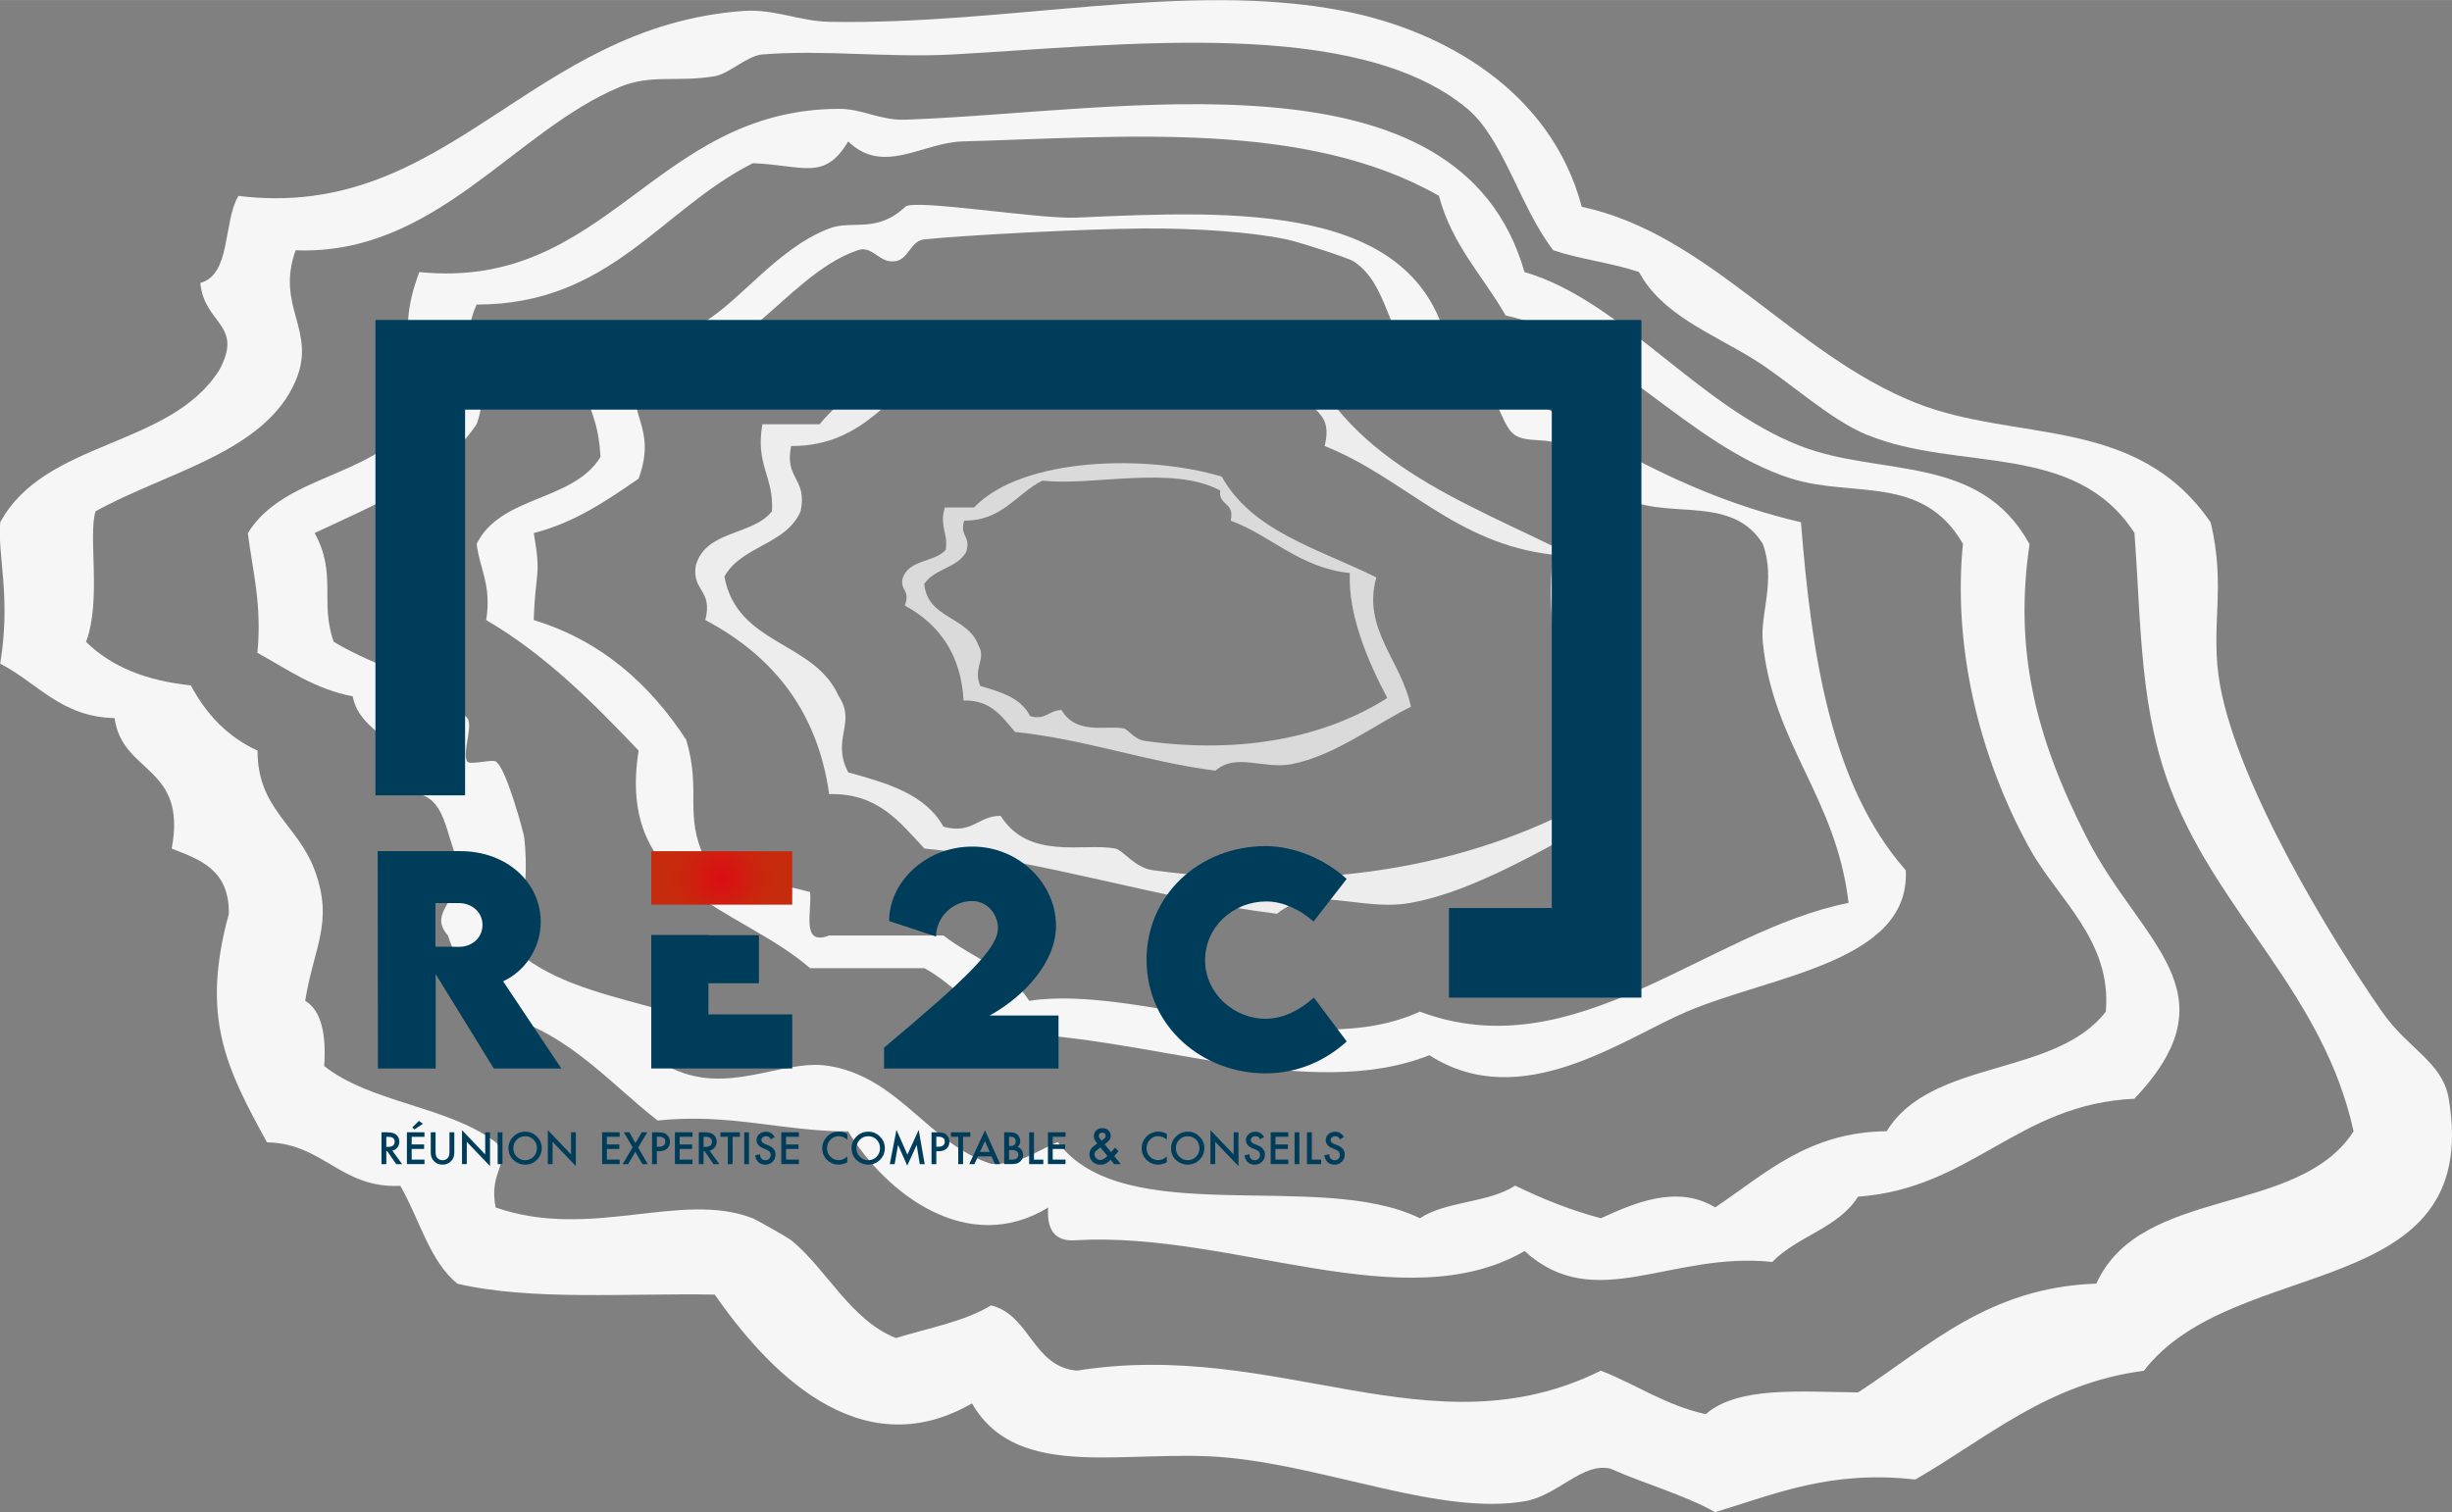 <?xml version="1.0" encoding="UTF-8"?><svg id="b" xmlns="http://www.w3.org/2000/svg" width="162.98mm" height="100.54mm" xmlns:xlink="http://www.w3.org/1999/xlink" viewBox="0 0 462 284.98"><rect x="0" y="0" width="462" height="284.98" fill="#808080" stroke="none"/><defs><radialGradient id="d" cx="135.99" cy="165.45" fx="135.99" fy="165.45" r="10.04" gradientTransform="translate(0 0)" gradientUnits="userSpaceOnUse"><stop offset="0" stop-color="#dc0d15"/><stop offset=".01" stop-color="#db0d14"/><stop offset=".61" stop-color="#cc230f"/><stop offset="1" stop-color="#c72b0d"/></radialGradient></defs><g id="c"><path d="m416.51,98.4c3.03,12.43-.2,19.84,1.79,30.76,3.48,19.05,20.81,47.54,30.52,61.51,4.94,7.11,11.39,9.43,12.57,16.4,6.5,38.68-40.47,29.11-57.44,51.26-18.25,2.38-29.54,12.73-43.08,20.5-15.95-1.81-26.35,2.71-37.7,6.15-6.04-3.35-13.28-5.33-19.75-8.2-5.27-1.24-9.9,5.09-16.16,6.15-15.61,2.65-36.39-6.27-55.65-8.2-18.9-1.89-39.73,4.9-48.47-10.25-21.39,12.34-38.84-6.7-48.47-20.5-16.49-.3-34.55,1.19-48.47-2.05-5.27-4.23-7.2-12.28-10.77-18.45-11.24.53-14.52-8.02-25.13-8.2-7.59-13.9-12.56-23.44-7.18-43.06.11-8.33-5.42-10.21-10.77-12.3,2.97-15.69-9.29-13.99-10.77-24.6-10.01-.19-14.53-6.64-21.54-10.25,2.06-12.68-.51-19.92,0-26.65,8.48-15.61,32.03-13.99,41.29-28.71,4.66-8.62-2.87-8.61-3.59-16.4,5.83-1.55,4.28-11.51,7.18-16.4,39.53,4.84,54.58-31.9,95.14-34.86,5.77-.42,10.69,1.95,16.16,2.05,33.87.62,67.18-7.83,96.93-2.05,18.7,3.63,39.09,15,44.88,36.91,23.78,5.06,39.88,27.73,62.83,36.91,18.98,7.59,41.68,2.24,55.65,22.55Zm-64.62-16.4c-7.25-2.97-14.8-10.19-21.54-14.35-7.97-4.92-17.18-8.33-21.54-16.4-5.08-1.72-11.08-2.38-16.16-4.1-6.24-8.1-9.38-20.98-16.16-26.65-20.86-17.47-65-12.01-96.93-10.25-12.21.67-24.24-.94-35.9,0-2.87.23-6.28,3.65-8.98,4.1-7.11,1.2-11.97-.45-17.95,2.05-20.01,8.37-34.69,31.76-61.03,30.76-3.84,10.74,4.07,15.03,0,24.6-5.75,13.53-24.54,17.25-37.7,24.6-1.44,4.57,1.16,16.8-1.79,24.6,4.81,4.75,11.51,7.36,19.75,8.2,2.93,5.53,7.02,9.76,12.57,12.3-.04,11.01,7.59,13.92,10.77,22.55,3.61,9.82-.14,14.33-1.8,24.6,3.14,1.89,3.96,6.41,3.59,12.3,8.85,6.98,23.32,7.53,32.31,14.35,3.35,3.65-1.46,5.21,0,12.3,17.94,6.25,34.86-3.25,48.47,2.05.5.19,6.57,3.61,7.18,4.1,6.57,5.28,11.22,15.11,19.75,18.45,6.14-1.87,12.86-3.08,17.95-6.15,7.37,1.84,7.83,11.56,16.16,12.3,38.07-6.09,66.74,15.87,98.73,0,6.68,2.62,12.21,6.55,19.75,8.2,6.12-5.31,17.86-4.2,28.72-4.1,13.33-8.69,24.55-19.8,44.88-20.5,8.33-18.51,38.1-12.53,48.47-28.71-5.67-25.78-24.87-40.45-34.11-63.56-6.21-15.53-5.85-31.11-7.18-49.21-11.2-17.34-33.17-11.46-50.26-18.45Z" fill="#f6f6f6" fill-rule="evenodd"/><path d="m382.41,102.5c-2.88,19.56.79,35.81,10.77,55.36,10.21,20,28.17,28.97,8.97,49.21-21.9.96-30.65,16.93-52.06,18.45-3.75,5.96-11.44,7.43-16.16,12.3-19.22-2.03-33.4,10.03-46.67-2.05-22.55,13.07-55.03-3.69-84.37-2.05-3.92.37-5.71-1.68-5.39-6.15-15.14,9.22-30.47-2.55-37.7-14.35-12.56,0-22.09-3.48-35.9-2.05-9.94-7.78-17.89-17.84-32.31-20.5-1.67-5.61-5.51-8.74-7.18-14.35-4.17-4.73,3.32-6.61,1.79-14.35-2.53-5.31-2.21-13.87-10.77-12.3,1.78-11.6-7.42-10.66-8.98-18.45-7.18-1.37-12.3-5.09-17.95-8.2.88-9.21-.91-15.36-1.8-22.55,6.65-10.86,23.09-10.53,30.52-20.5,2.35-11.97-3.2-15.55,1.79-28.71,35.36,3.59,44.2-30.59,78.98-30.76,4.56-.02,7.83,2.21,12.57,2.05,40.63-1.41,104.34-14.42,116.68,28.71,18.31,5.37,32.64,25.29,52.06,32.81,15.04,5.82,33.69,1.35,43.08,18.45Zm-44.88-12.3c-19.68-6.29-34.41-26.59-53.85-30.76-4.24-7.46-10.04-13.14-12.57-22.55-25.04-14.26-59.04-11.1-89.75-10.25-7.53.21-14.94,6.46-21.54,0-4.52,7.53-8.39,4.5-17.95,4.1-17.44,8.78-26.92,26.66-52.06,26.65-4.46,9.96,3.5,12.81,0,22.55-7.07,10.38-19.07,15.12-30.52,20.5,4.27,7.82.91,13.04,3.59,20.5,8.08,4.96,18.83,7.18,25.13,14.35,1.21,1.38-.97,6.54,0,8.2.44.76,4.6-.43,5.38,0,1.96,1.06,5.29,13.51,5.39,14.35,1.22,11.28-1.98,17.52,0,22.55,7.18,5.47,17.36,7.5,26.93,10.25v10.25c11.25,6.04,21.49-1.5,30.52,0,13.23,2.2,18.66,14.6,30.52,18.45,5.57.21,8.58-2.51,12.57-4.1,12.29,16.71,49.39,5.09,68.21,14.35,4.93-3.26,13.02-2.89,17.95-6.15,5.05,2.44,10.32,4.61,16.16,6.15,6.12-2.78,14.24-6.44,21.54-2.05,9.43-6.32,17.49-14.2,32.31-14.35,8.35-13.7,31.78-10.17,41.29-22.55,1.14-13.48-9.08-21.18-14.36-30.75-10.02-18.18-14.4-38.87-12.57-57.41-7.59-13.19-20.77-8.61-32.31-12.3Z" fill="#f6f6f6" fill-rule="evenodd"/><path d="m339.33,98.4c2,25.2,5.67,49.59,19.75,65.61.88,17.33-25.27,19.83-41.29,26.65-12.11,5.17-31.21,19.29-48.47,8.2-22.51,8.94-53.2-3.6-78.98-4.1-6.06-3.32-10.09-8.98-16.16-12.3h-21.54c-13.61-11.76-36.57-14.42-32.31-41.01-8.72-9.18-17.64-18.12-28.72-24.6,1.04-6.66-1.22-9.54-1.8-14.35,4.52-9.19,18.18-7.94,23.34-16.4-.62-10.94-4.54-8.78-1.8-20.5,4.37-3.9,15.02-.62,19.75-4.1,7.25-3.23,14.77-14.5,25.13-18.45,4.37-1.67,8.9,1.02,14.36-4.1,1.65-1.54,25.02,2.38,32.31,2.05,30.31-1.37,64.09-2.8,70.01,24.6,20.86,12.39,40.05,26.69,66.42,32.81Zm-32.31-4.1c-3.93-1.63-7.56-7-12.57-10.25-2.67-1.73-6.57-.5-8.98-2.05-2.33-1.5-3.05-6.72-5.38-8.2-3.54-2.24-10.27-1.87-12.57-4.1-6.08-5.92-5.85-16.28-12.57-20.5-.98-.62-10.02-3.56-12.56-4.1-6.56-1.39-17.16-2.12-26.93-2.05-11.58.09-33.49,1.26-41.29,2.05-2.59.26-2.98,3.7-5.38,4.1-3.23.54-4.26-3.04-7.18-2.05-13.98,4.74-23.4,25.04-41.29,22.55-2.95,8.27,3.73,10.35,0,20.5-5.98,4.11-11.93,8.25-19.75,10.25,1.48,8.36.28,7.06,0,16.4,12.74,3.9,21.79,12.01,28.72,22.55,2.93,9.76-.51,14.13,3.59,22.55,5.22,3.6,12.98,4.31,19.75,6.15.41,3.63-1.81,10.27,3.59,8.2h21.54c5.33,4.16,12.4,6.34,16.16,12.3,20.82-3.1,52.28,11.83,73.6,2.05,29.3,10.99,54.11-15.18,80.78-20.5-2.33-19.97-14.29-29.94-16.16-49.21-.52-5.38,2.52-11.54,0-18.45-5.61-9.04-16.94-4.8-25.13-8.2Z" fill="#f6f6f6" fill-rule="evenodd"/><path d="m299.84,106.6c-6.91,18.55,5.71,29.59,7.18,45.11-12.07,5.45-27,15.86-41.29,18.45-9.4,1.7-18.25-3.67-25.13,2.05-23.18-2.91-42.79-9.9-66.42-12.3-4.65-4.94-8.75-10.51-17.95-10.25-2.11-15.04-10.01-25.75-23.34-32.81,1.48-5.8-2.53-5.31-1.8-10.25,1.86-6.76,10.67-5.59,14.36-10.25.39-6.6-3.17-8.68-1.8-16.4h10.77c16.9-20.66,64.39-21.33,91.55-12.3,10.37,21.65,33.94,28.21,53.85,38.96Zm-50.26-22.55c1.92-7.66-4.46-5.84-3.59-12.3-18.13-10.72-49.03-1.71-68.21-4.1-9.66,5.37-14.32,16.44-28.72,16.4-1.3,6.27,3.1,6.03,1.79,12.3-2.79,6.38-11.11,6.45-14.36,12.3,2.38,13,16.93,12.1,21.54,22.55,3.41,5.13-1.49,8.05,1.79,14.35,7.21,2.02,14.45,4,17.95,10.25,5.48,1.48,6.54-2.1,10.77-2.05,5.33,8.43,15.58,5.05,21.54,6.15,1.57.29,3.65,3.63,7.18,4.1,33.49,4.49,62.14-1.38,84.37-14.35-5.53-12.79-11.03-29.6-8.98-45.11-18.53-2.07-27.99-14.5-43.08-20.5Z" fill="#ededed" fill-rule="evenodd"/><path d="m259.33,108.81c-10.95-5.42-23.4-8.66-29.12-18.99-13.71-4.15-37.44-3.85-46.68,5.81h-5.51c-1.07,3.74.68,4.75.17,8.01-2.16,2.34-6.72,1.75-8.07,5.17-.67,2.54,1.49,2.29.37,5.3,6.79,3.73,10.58,9.51,11.07,17.91,5.14-.15,7.23,3.04,9.68,5.91,13.32,1.41,24.44,5.56,37.77,7.31,3.83-3.43,9.03-.21,14.37-1.24,8.07-1.55,16.01-7.67,22.46-10.81-1.78-8.7-9.26-14.69-6.51-24.38Zm-43.67,30.8c-1.95-.27-3.08-2.17-3.94-2.34-3.26-.62-8.95,1.3-11.7-3.46-2.3-.03-2.97,1.98-5.93,1.15-1.72-3.48-5.57-4.57-9.38-5.68-1.5-3.42,1.23-4.98-.37-7.7-1.99-5.44-9.63-4.98-10.19-11.56,1.96-2.9,6.22-2.93,7.91-6.04.92-3.01-1.31-2.9-.39-5.86,7.19.02,9.85-5.11,14.74-7.55,9.37,1.08,24.51-2.97,33.49,1.86-.33,2.97,2.8,2.13,1.99,5.69,7.7,2.84,12.88,8.85,22.44,9.87-.35,7.8,3.38,16.6,7.06,23.55-11.49,7.29-27.14,10.67-45.74,8.08Z" fill="#dadada" fill-rule="evenodd"/><path d="m73.91,216.83l1.86,2.56h-1.11l-1.71-2.46h-.16v2.46h-.91v-6h1.06c.79,0,1.37.15,1.72.45.39.33.58.77.58,1.31,0,.43-.12.79-.36,1.1-.24.31-.57.5-.96.59Zm-1.13-.69h.29c.86,0,1.29-.33,1.29-.98,0-.61-.42-.92-1.25-.92h-.32v1.9Z" fill="#003d5b"/><path d="m79.98,214.24h-2.41v1.44h2.34v.85h-2.34v2h2.41v.85h-3.31v-6h3.31v.85Zm-.29-2.46l-1.59,1.07-.43-.36,1.25-1.25.77.54Z" fill="#003d5b"/><path d="m82.07,213.39v3.61c0,.52.08.89.25,1.13.25.34.61.52,1.06.52s.81-.17,1.06-.52c.17-.23.25-.61.25-1.13v-3.61h.91v3.86c0,.63-.2,1.15-.59,1.56-.44.46-.99.68-1.63.68s-1.19-.23-1.63-.68c-.39-.41-.59-.93-.59-1.56v-3.86h.9Z" fill="#003d5b"/><path d="m87.05,219.39v-6.41l4.37,4.58v-4.17h.91v6.37l-4.38-4.57v4.2h-.9Z" fill="#003d5b"/><path d="m94.67,213.39v6h-.9v-6h.9Z" fill="#003d5b"/><path d="m95.81,216.36c0-.84.31-1.57.93-2.18.62-.61,1.36-.91,2.22-.91s1.59.31,2.2.92c.61.61.92,1.35.92,2.2s-.31,1.59-.92,2.2c-.62.6-1.37.9-2.24.9-.77,0-1.47-.27-2.09-.8-.68-.59-1.02-1.37-1.02-2.33Zm.91.01c0,.66.22,1.21.67,1.64.44.43.95.64,1.54.64.63,0,1.16-.22,1.59-.65.43-.44.65-.98.65-1.61s-.21-1.18-.64-1.61c-.43-.43-.95-.65-1.58-.65s-1.15.22-1.58.65c-.43.43-.64.96-.64,1.59Z" fill="#003d5b"/><path d="m103.22,219.39v-6.41l4.37,4.58v-4.17h.91v6.37l-4.38-4.57v4.2h-.9Z" fill="#003d5b"/><path d="m116.76,214.24h-2.41v1.44h2.34v.85h-2.34v2h2.41v.85h-3.31v-6h3.31v.85Z" fill="#003d5b"/><path d="m119.2,216.25l-1.65-2.86h1.03l1.15,2.03,1.2-2.03h1.04l-1.73,2.86,1.81,3.14h-1.01l-1.33-2.3-1.37,2.3h-1.03l1.88-3.14Z" fill="#003d5b"/><path d="m123.77,216.95v2.44h-.91v-6h1.03c.5,0,.88.04,1.14.11.26.07.49.2.68.4.34.34.52.76.52,1.27,0,.55-.18.98-.55,1.31-.37.32-.86.48-1.49.48h-.42Zm0-.84h.34c.83,0,1.25-.32,1.25-.96s-.43-.93-1.29-.93h-.3v1.89Z" fill="#003d5b"/><path d="m130.47,214.24h-2.41v1.44h2.34v.85h-2.34v2h2.41v.85h-3.31v-6h3.31v.85Z" fill="#003d5b"/><path d="m133.69,216.83l1.86,2.56h-1.11l-1.71-2.46h-.16v2.46h-.9v-6h1.06c.79,0,1.37.15,1.72.45.39.33.58.77.58,1.31,0,.43-.12.79-.37,1.1s-.56.5-.96.59Zm-1.13-.69h.29c.86,0,1.29-.33,1.29-.98,0-.61-.42-.92-1.25-.92h-.32v1.9Z" fill="#003d5b"/><path d="m138.04,214.24v5.15h-.91v-5.15h-1.38v-.85h3.66v.85h-1.38Z" fill="#003d5b"/><path d="m141.12,213.39v6h-.9v-6h.9Z" fill="#003d5b"/><path d="m145.96,214.28l-.73.44c-.14-.24-.27-.39-.39-.47-.13-.08-.3-.12-.5-.12-.25,0-.46.07-.63.21-.17.14-.25.32-.25.53,0,.29.22.53.65.71l.6.24c.49.2.84.44,1.07.72.22.28.34.63.34,1.04,0,.55-.18,1.01-.55,1.37-.37.36-.83.54-1.38.54-.52,0-.95-.15-1.29-.46-.33-.31-.54-.74-.63-1.3l.92-.2c.04.35.11.6.22.73.19.26.46.39.82.39.28,0,.52-.09.7-.28.19-.19.28-.43.28-.72,0-.12-.02-.22-.05-.32-.03-.1-.08-.19-.15-.27-.07-.08-.16-.16-.27-.23-.11-.07-.24-.14-.39-.2l-.58-.24c-.82-.35-1.23-.85-1.23-1.52,0-.45.17-.83.52-1.13.34-.31.77-.46,1.29-.46.69,0,1.23.34,1.62,1.01Z" fill="#003d5b"/><path d="m150.52,214.24h-2.41v1.44h2.34v.85h-2.34v2h2.41v.85h-3.31v-6h3.31v.85Z" fill="#003d5b"/><path d="m159.65,213.71v1.07c-.52-.44-1.06-.66-1.62-.66-.62,0-1.14.22-1.56.66-.43.44-.64.98-.64,1.62s.21,1.16.64,1.59c.42.43.94.65,1.56.65.32,0,.59-.05.81-.16.12-.05.25-.12.39-.21.13-.09.27-.19.42-.32v1.09c-.52.29-1.06.44-1.63.44-.86,0-1.59-.3-2.2-.9-.6-.6-.9-1.33-.9-2.18,0-.76.25-1.45.76-2.04.62-.73,1.43-1.1,2.41-1.1.54,0,1.06.15,1.56.44Z" fill="#003d5b"/><path d="m160.45,216.36c0-.84.31-1.57.93-2.18.62-.61,1.36-.91,2.22-.91s1.59.31,2.2.92c.61.61.92,1.35.92,2.2s-.31,1.59-.92,2.2c-.62.6-1.37.9-2.24.9-.77,0-1.47-.27-2.09-.8-.68-.59-1.02-1.37-1.02-2.33Zm.91.01c0,.66.22,1.21.67,1.64.44.43.95.64,1.54.64.63,0,1.16-.22,1.59-.65.43-.44.65-.98.65-1.61s-.21-1.18-.64-1.61c-.43-.43-.95-.65-1.58-.65s-1.15.22-1.58.65c-.43.43-.64.96-.64,1.59Z" fill="#003d5b"/><path d="m167.65,219.39l1.26-6.45,2.06,4.66,2.13-4.66,1.13,6.45h-.93l-.58-3.62-1.78,3.9-1.73-3.9-.64,3.63h-.94Z" fill="#003d5b"/><path d="m176.42,216.95v2.44h-.9v-6h1.03c.5,0,.88.04,1.14.11.26.07.49.2.68.4.34.34.52.76.52,1.27,0,.55-.18.98-.55,1.31-.37.32-.86.48-1.49.48h-.42Zm0-.84h.34c.83,0,1.25-.32,1.25-.96s-.43-.93-1.29-.93h-.3v1.89Z" fill="#003d5b"/><path d="m181.46,214.24v5.15h-.91v-5.15h-1.38v-.85h3.66v.85h-1.38Z" fill="#003d5b"/><path d="m186.84,217.93h-2.57l-.67,1.46h-.98l2.97-6.38,2.86,6.38h-.99l-.63-1.46Zm-.37-.85l-.89-2.04-.93,2.04h1.82Z" fill="#003d5b"/><path d="m189.21,219.39v-6h.9c.4,0,.72.03.96.09.24.06.44.17.61.31.17.15.3.34.4.57.1.23.15.46.15.7,0,.43-.16.79-.49,1.09.32.11.57.3.75.57.19.27.28.58.28.94,0,.47-.16.87-.5,1.19-.2.2-.42.34-.67.42-.27.08-.61.11-1.02.11h-1.37Zm.91-3.42h.28c.34,0,.58-.07.74-.22.16-.15.24-.37.24-.66s-.08-.5-.24-.64c-.16-.15-.39-.22-.7-.22h-.32v1.74Zm0,2.57h.56c.41,0,.71-.08.9-.24.2-.17.3-.39.3-.66s-.1-.48-.29-.65c-.19-.17-.53-.26-1.01-.26h-.46v1.81Z" fill="#003d5b"/><path d="m194.82,213.39v5.15h1.76v.85h-2.67v-6h.91Z" fill="#003d5b"/><path d="m200.76,214.24h-2.41v1.44h2.34v.85h-2.34v2h2.41v.85h-3.31v-6h3.31v.85Z" fill="#003d5b"/><path d="m208.15,215.68l1.2,1.45.04-.04c.13-.14.25-.28.37-.41s.23-.27.33-.41l.65.67c-.08.12-.19.25-.32.4s-.29.33-.47.53l1.23,1.52h-1.25l-.66-.82c-.61.63-1.24.94-1.9.94-.59,0-1.09-.19-1.5-.56-.4-.38-.6-.85-.6-1.41,0-.66.32-1.22.96-1.66l.44-.3s.02-.01.03-.02c.01-.01.03-.03.06-.05-.44-.47-.66-.93-.66-1.38s.15-.81.44-1.1c.3-.28.68-.42,1.16-.42s.83.14,1.13.41c.3.27.45.62.45,1.03,0,.29-.08.55-.25.78-.16.23-.45.51-.88.84Zm-.8.56l-.06.04c-.41.28-.69.51-.84.69-.15.17-.22.35-.22.55,0,.28.11.53.33.76.23.22.48.33.76.33.39,0,.83-.25,1.34-.76l-1.31-1.6Zm.22-1.27l.08-.06c.14-.11.26-.2.35-.28.09-.08.16-.15.2-.2.09-.11.13-.24.13-.39,0-.18-.06-.32-.18-.43-.12-.11-.28-.16-.47-.16-.18,0-.33.06-.46.17-.12.11-.19.24-.19.41,0,.2.08.39.23.58l.25.3s.03.04.05.06Z" fill="#003d5b"/><path d="m219.85,213.71v1.07c-.52-.44-1.07-.66-1.62-.66-.62,0-1.14.22-1.56.66-.42.44-.64.98-.64,1.62s.21,1.16.64,1.59.95.65,1.56.65c.32,0,.59-.05.81-.16.12-.05.25-.12.39-.21s.27-.19.42-.32v1.09c-.52.29-1.06.44-1.63.44-.86,0-1.59-.3-2.2-.9-.6-.6-.91-1.33-.91-2.18,0-.76.25-1.45.76-2.04.62-.73,1.43-1.1,2.41-1.1.54,0,1.06.15,1.56.44Z" fill="#003d5b"/><path d="m220.65,216.36c0-.84.31-1.57.93-2.18.62-.61,1.36-.91,2.22-.91s1.59.31,2.2.92c.61.61.92,1.35.92,2.2s-.31,1.59-.93,2.2c-.62.6-1.37.9-2.24.9-.77,0-1.47-.27-2.09-.8-.68-.59-1.02-1.37-1.02-2.33Zm.91.01c0,.66.22,1.21.67,1.64.44.43.95.64,1.53.64.63,0,1.16-.22,1.59-.65.43-.44.65-.98.65-1.61s-.21-1.18-.64-1.61c-.43-.43-.95-.65-1.58-.65s-1.15.22-1.58.65c-.43.43-.64.96-.64,1.59Z" fill="#003d5b"/><path d="m228.06,219.39v-6.41l4.38,4.58v-4.17h.91v6.37l-4.38-4.57v4.2h-.91Z" fill="#003d5b"/><path d="m238.17,214.28l-.73.44c-.14-.24-.27-.39-.39-.47-.13-.08-.3-.12-.5-.12-.25,0-.46.07-.63.21-.17.14-.25.32-.25.53,0,.29.22.53.65.71l.6.24c.49.2.84.44,1.07.72.23.28.34.63.34,1.04,0,.55-.18,1.01-.55,1.37-.37.36-.83.54-1.38.54-.52,0-.95-.15-1.29-.46-.33-.31-.54-.74-.63-1.3l.92-.2c.04.35.11.6.22.73.19.26.46.39.82.39.28,0,.52-.09.7-.28s.28-.43.28-.72c0-.12-.02-.22-.05-.32-.03-.1-.08-.19-.15-.27-.07-.08-.16-.16-.27-.23-.11-.07-.24-.14-.39-.2l-.58-.24c-.82-.35-1.23-.85-1.23-1.52,0-.45.17-.83.52-1.13.34-.31.77-.46,1.29-.46.69,0,1.23.34,1.62,1.01Z" fill="#003d5b"/><path d="m242.73,214.24h-2.41v1.44h2.34v.85h-2.34v2h2.41v.85h-3.31v-6h3.31v.85Z" fill="#003d5b"/><path d="m244.83,213.39v6h-.91v-6h.91Z" fill="#003d5b"/><path d="m247.17,213.39v5.15h1.76v.85h-2.67v-6h.91Z" fill="#003d5b"/><path d="m253.21,214.28l-.73.44c-.14-.24-.27-.39-.39-.47-.13-.08-.3-.12-.5-.12-.25,0-.46.07-.63.21-.17.14-.25.32-.25.53,0,.29.22.53.65.71l.6.24c.49.2.84.44,1.07.72.23.28.34.63.34,1.04,0,.55-.18,1.01-.55,1.37-.37.36-.83.54-1.38.54-.52,0-.95-.15-1.29-.46-.33-.31-.54-.74-.63-1.3l.92-.2c.04.35.11.6.22.73.19.26.46.39.82.39.28,0,.52-.09.7-.28s.28-.43.28-.72c0-.12-.02-.22-.05-.32-.03-.1-.08-.19-.15-.27-.07-.08-.16-.16-.27-.23-.11-.07-.24-.14-.39-.2l-.58-.24c-.82-.35-1.23-.85-1.23-1.52,0-.45.17-.83.52-1.13.34-.31.77-.46,1.29-.46.69,0,1.23.34,1.62,1.01Z" fill="#003d5b"/><path d="m93.04,201.37l-10.95-17.79v17.79h-10.88l-.05-40.97h15.55c8.84,0,15.17,5.97,15.17,13.32,0,5.11-3.08,9.38-7.09,11.21l10.98,16.44h-12.73Zm-11-22.97l4.45.03c2.31.03,4.42-1.6,4.42-4.12s-2.13-4.12-4.42-4.12h-4.45v8.21Z" fill="#003d5b"/><polygon points="133.48 191.17 133.48 185.3 143 185.3 143 176.24 133.48 176.24 133.48 176.2 122.71 176.2 122.71 201.36 149.27 201.36 149.27 191.17 133.48 191.17" fill="#003d5b"/><path d="m199.44,191.38v9.99h-32.86v-3.94c15.55-13.04,21.45-18.7,21.45-22.52,0-2.74-2.13-5.11-4.85-5.11-3.61,0-6.81,3-6.81,6.69l-8.84-2.92c0-7.42,6.96-14.03,15.68-14.03s15.76,6.89,15.76,14.94c0,6.71-5.77,13.17-12.5,16.9h12.99Z" fill="#003d5b"/><path d="m216.03,180.89c0-12.12,9.81-21.45,22.57-21.45,5.29.08,10.95,2.39,15.14,6.2l-6.25,8.03c-2.52-2.29-5.84-3.79-8.87-3.79-6.3,0-11.56,4.8-11.56,11.08s5.49,11.03,11.34,11.03c3.43,0,6.51-1.63,9.15-3.99l6.2,8.26c-3.91,3.56-9.12,6.02-15.35,6.02-11.57,0-22.36-8.54-22.36-21.4Z" fill="#003d5b"/><polygon points="70.74 60.29 70.74 149.88 87.63 149.88 87.63 77.19 292.38 77.19 292.38 171.12 273.01 171.12 273.01 188.01 309.27 188.01 309.27 60.29 70.74 60.29" fill="#003d5b"/><rect x="122.71" y="160.41" width="26.56" height="10.08" fill="url(#d)"/></g></svg>